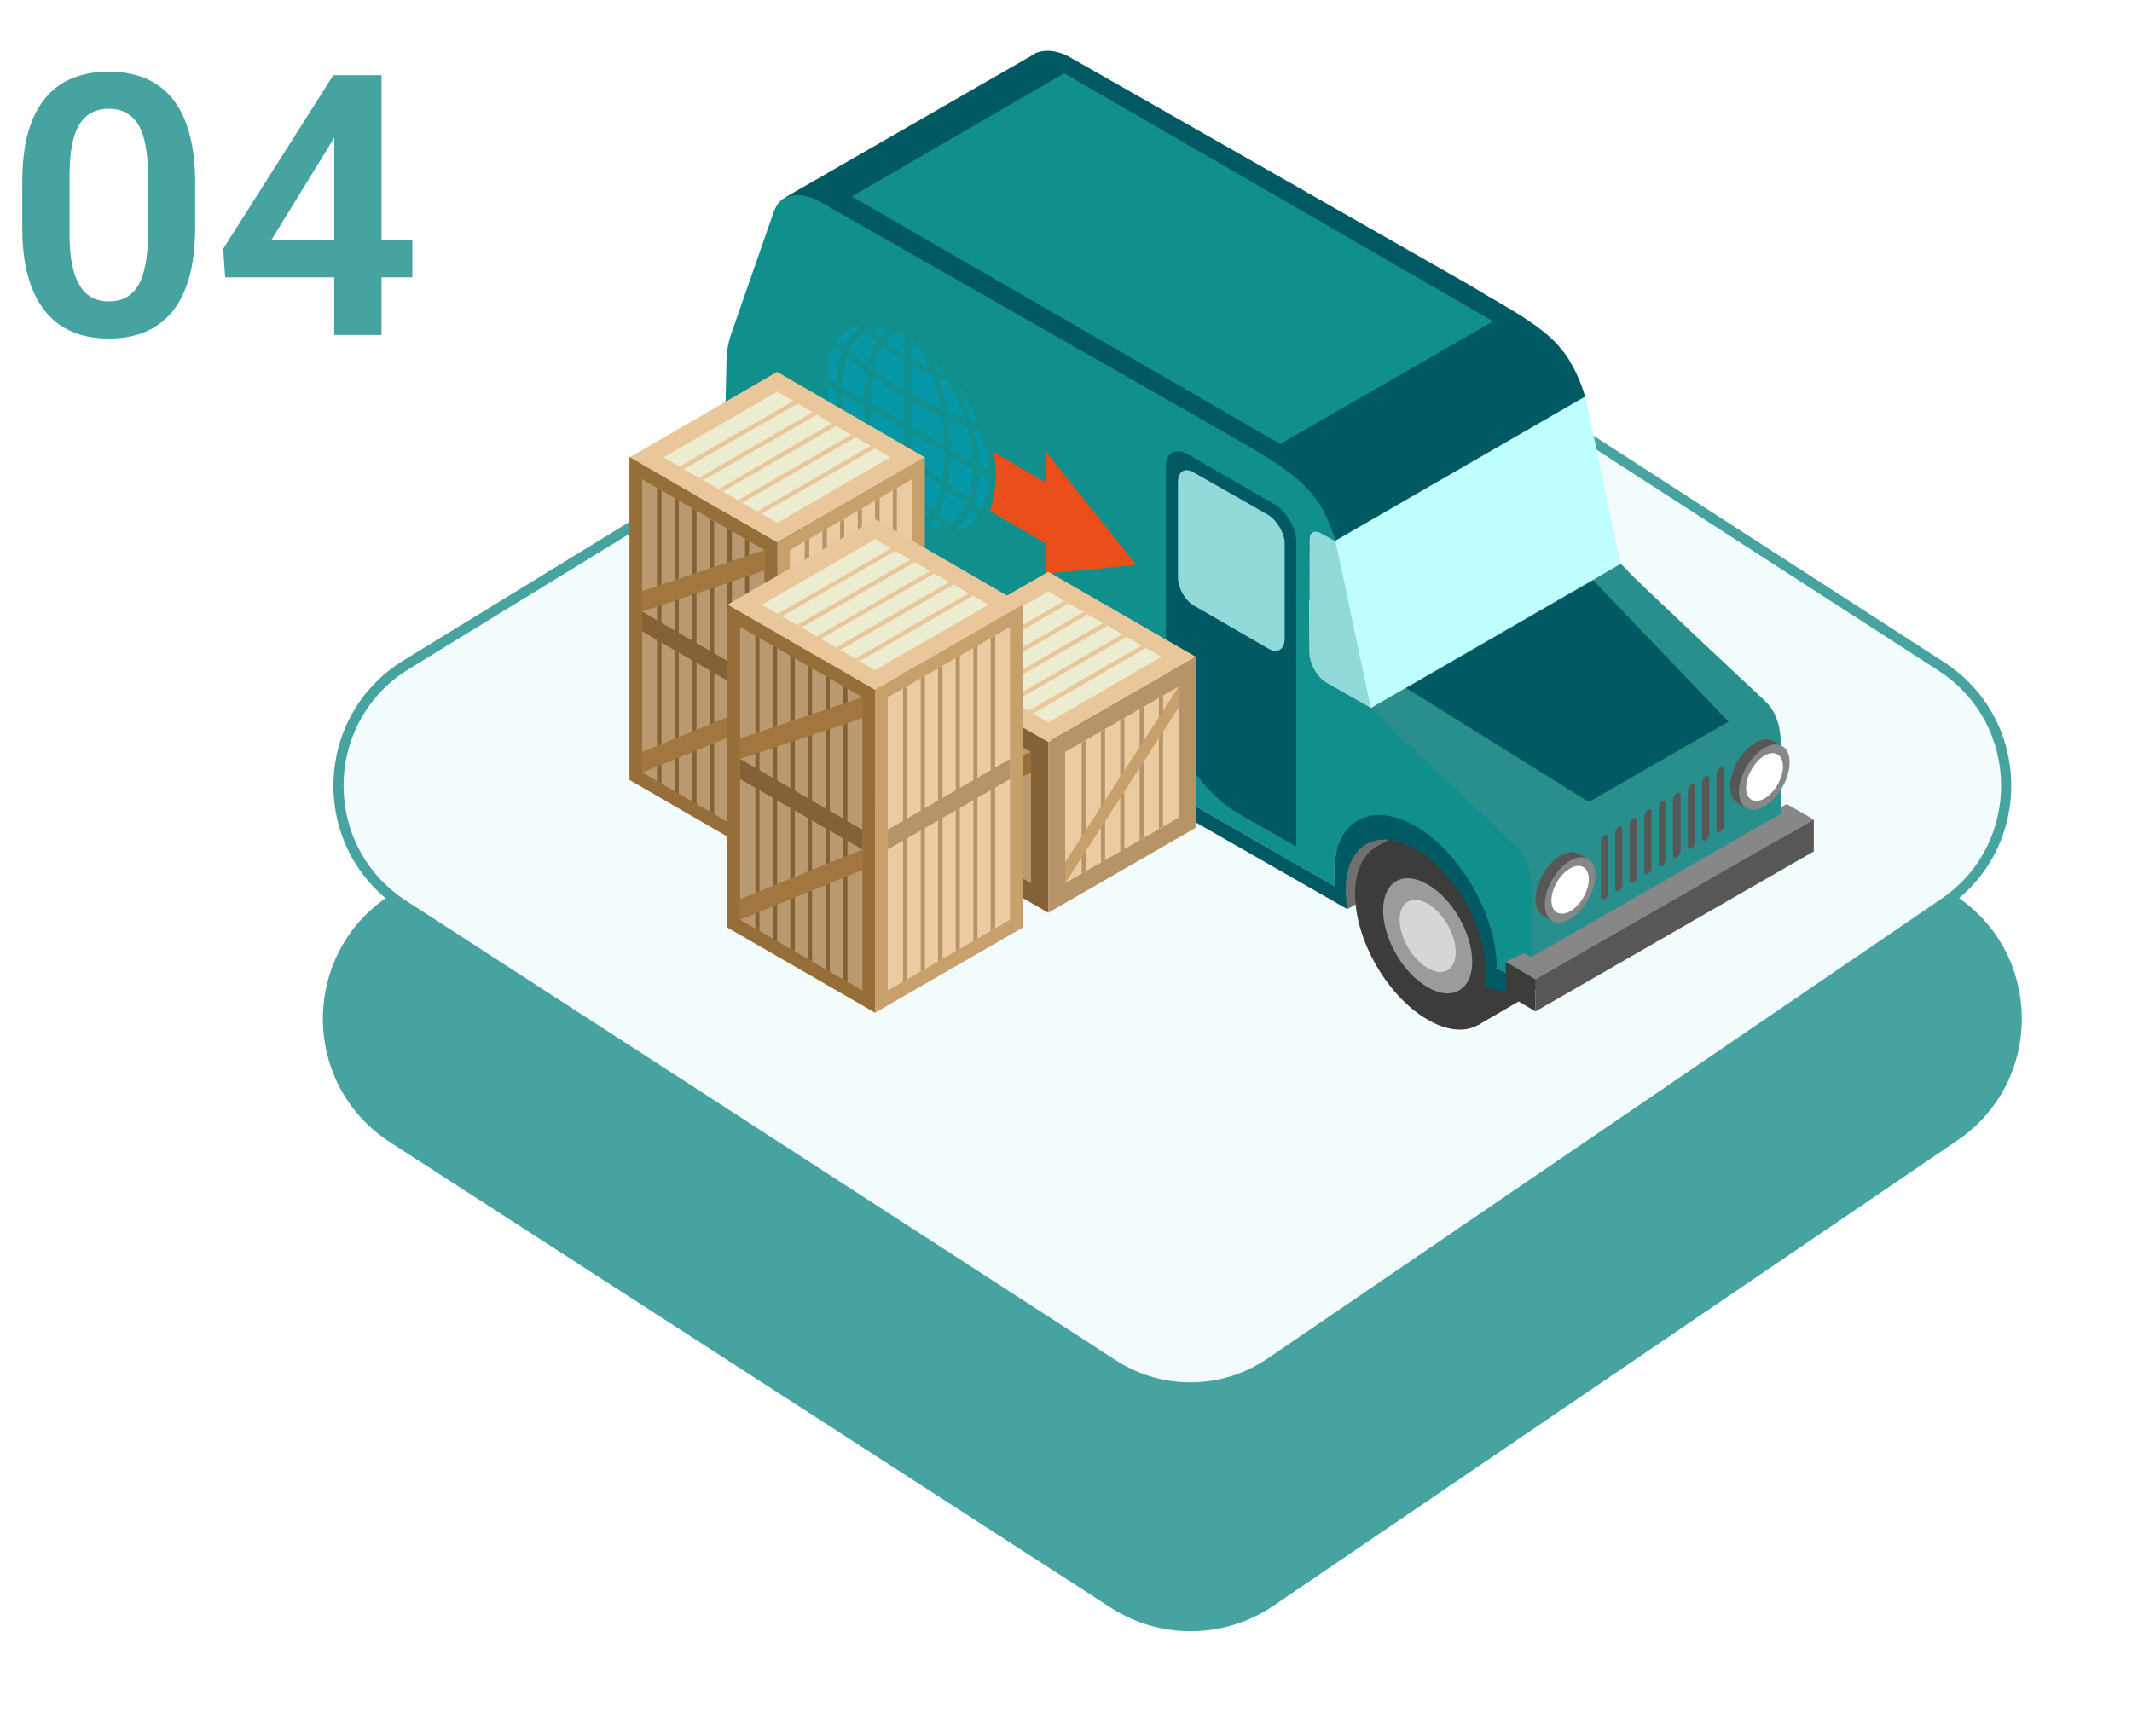 <?xml version="1.0" encoding="UTF-8"?>
<svg xmlns="http://www.w3.org/2000/svg" width="210" height="171" viewBox="0 0 210 171" fill="none">
  <path d="M19.225 18.006V22.312C19.225 24.281 19.025 25.963 18.627 27.357C18.229 28.752 17.654 29.895 16.904 30.785C16.154 31.664 15.258 32.315 14.215 32.736C13.172 33.147 12.012 33.352 10.734 33.352C9.715 33.352 8.766 33.223 7.887 32.965C7.008 32.695 6.217 32.285 5.514 31.734C4.822 31.172 4.225 30.457 3.721 29.59C3.229 28.723 2.848 27.686 2.578 26.479C2.32 25.271 2.191 23.883 2.191 22.312L2.191 18.006C2.191 16.037 2.391 14.361 2.789 12.979C3.199 11.596 3.779 10.465 4.529 9.586C5.279 8.707 6.176 8.068 7.219 7.67C8.262 7.26 9.422 7.055 10.699 7.055C11.73 7.055 12.68 7.184 13.547 7.441C14.426 7.699 15.211 8.104 15.902 8.654C16.605 9.193 17.203 9.896 17.695 10.764C18.188 11.619 18.562 12.65 18.82 13.857C19.09 15.053 19.225 16.436 19.225 18.006ZM14.584 22.945V17.355C14.584 16.371 14.525 15.516 14.408 14.789C14.303 14.051 14.145 13.424 13.934 12.908C13.723 12.393 13.459 11.977 13.143 11.66C12.826 11.332 12.463 11.092 12.053 10.94C11.643 10.787 11.191 10.711 10.699 10.711C10.09 10.711 9.545 10.834 9.064 11.08C8.584 11.315 8.18 11.69 7.852 12.205C7.523 12.721 7.271 13.406 7.096 14.262C6.932 15.105 6.85 16.137 6.85 17.355V22.945C6.85 23.93 6.902 24.791 7.008 25.529C7.125 26.268 7.289 26.9 7.5 27.428C7.723 27.955 7.986 28.389 8.291 28.729C8.607 29.057 8.971 29.303 9.381 29.467C9.791 29.619 10.242 29.695 10.734 29.695C11.355 29.695 11.9 29.572 12.369 29.326C12.85 29.08 13.254 28.693 13.582 28.166C13.91 27.627 14.156 26.93 14.32 26.074C14.496 25.207 14.584 24.164 14.584 22.945ZM40.617 23.666V27.322L22.178 27.322L21.984 24.51L32.83 7.406H36.539L32.531 14.209L26.713 23.666L40.617 23.666ZM37.576 7.406V33H32.918V7.406H37.576Z" fill="#46A3A0"></path>
  <g filter="url(#filter0_d_235_1386)">
    <path d="M109.985 28.009L39.002 71.417C30.202 76.799 30.045 89.525 38.71 95.121L109.686 140.963C114.412 144.016 120.507 143.943 125.158 140.777L192.525 94.93C200.814 89.289 200.659 77.019 192.231 71.588L124.872 28.184C120.355 25.274 114.57 25.206 109.985 28.009Z" fill="#46A3A0"></path>
    <path d="M109.985 28.009L39.002 71.417C30.202 76.799 30.045 89.525 38.71 95.121L109.686 140.963C114.412 144.016 120.507 143.943 125.158 140.777L192.525 94.93C200.814 89.289 200.659 77.019 192.231 71.588L124.872 28.184C120.355 25.274 114.57 25.206 109.985 28.009Z" stroke="#46A3A0"></path>
  </g>
  <path d="M109.943 22.606L40.025 65.474C31.243 70.858 31.087 83.562 39.733 89.161L109.643 134.433C114.376 137.497 120.486 137.424 125.144 134.246L191.499 88.969C199.769 83.326 199.615 71.078 191.205 65.645L124.858 22.782C120.334 19.859 114.534 19.791 109.943 22.606Z" fill="#F3FCFD" stroke="#46A3A0"></path>
  <path d="M82.387 44.059L73.015 47.906L74.64 56.357L82.387 51.861V44.059Z" fill="#706F6F"></path>
  <path d="M140.461 77.322L131.143 81.114L132.714 89.566L140.461 85.123V77.322Z" fill="#706F6F"></path>
  <path d="M114.295 26.183L102.16 5.163L77.403 19.411L89.537 40.484L114.295 26.183Z" fill="#015963"></path>
  <path d="M156.172 39.13C156.172 39.094 156.154 39.076 156.118 39.076C156.009 38.534 155.793 38.101 155.63 37.613C155.359 36.963 155.088 36.367 154.763 35.825L154.601 35.554C154.601 35.518 154.583 35.482 154.547 35.446C154.33 35.085 154.095 34.76 153.842 34.471C153.626 34.182 153.391 33.911 153.138 33.658C151.675 32.196 149.671 30.95 146.637 29.216C146.15 28.945 145.662 28.62 145.12 28.295L105.411 5.651C104.111 4.892 101.998 4.513 101.077 6.138C100.969 6.283 100.879 6.445 100.806 6.626L96.581 18.815C96.328 19.645 96.183 20.566 96.147 21.578L95.822 37.017C95.931 38.317 96.635 39.78 97.719 40.755L98.802 41.73L99.181 42.109L99.29 42.164C99.127 41.405 99.019 40.647 99.019 39.888C99.019 35.5 102.107 33.713 105.899 35.934C109.745 38.101 112.833 43.464 112.833 47.852C112.833 48.574 112.743 49.206 112.562 49.748L113.212 50.127L131.469 60.583L156.172 39.13Z" fill="#015963"></path>
  <path d="M80.002 51.915C80.002 56.466 83.199 61.991 87.099 64.267C91.054 66.542 94.25 64.7 94.25 60.15C94.25 55.599 91.108 50.073 87.153 47.798C83.199 45.523 80.002 47.364 80.002 51.915Z" fill="#3C3C3B"></path>
  <path d="M77.402 49.965L87.532 67.463L92.191 64.755L82.061 47.257L77.402 49.965Z" fill="#3C3C3B"></path>
  <path d="M82.442 63.996C84.988 65.459 86.992 64.267 86.992 61.342C86.992 58.471 84.988 54.895 82.442 53.487C79.95 52.024 77.891 53.216 77.891 56.087C77.891 59.012 79.95 62.534 82.442 63.996Z" fill="#9B9B9B"></path>
  <path fill-rule="evenodd" clip-rule="evenodd" d="M82.441 66.976C86.395 69.251 89.592 67.409 89.592 62.858C89.592 58.308 86.395 52.782 82.441 50.453C78.54 48.177 75.344 50.019 75.344 54.57C75.29 59.12 78.486 64.7 82.441 66.976ZM82.441 53.649C84.879 55.057 86.883 58.47 86.883 61.287C86.829 64.05 84.879 65.188 82.441 63.779C80.003 62.371 78.053 58.958 78.053 56.195C78.053 53.378 80.057 52.24 82.441 53.649Z" fill="#3C3C3B"></path>
  <path d="M82.442 61.883C83.959 62.804 85.205 62.046 85.205 60.312C85.205 58.579 83.959 56.412 82.442 55.545C80.925 54.678 79.679 55.382 79.679 57.116C79.679 58.904 80.925 61.017 82.442 61.883Z" fill="#D6D6D6"></path>
  <path d="M138.132 85.394C138.132 89.945 141.328 95.471 145.283 97.746C149.237 100.021 152.434 98.179 152.434 93.629C152.434 89.078 149.237 83.552 145.283 81.277C141.328 79.002 138.132 80.844 138.132 85.394Z" fill="#3C3C3B"></path>
  <path d="M135.531 83.444L145.661 100.942L150.32 98.233L140.244 80.735L135.531 83.444Z" fill="#3C3C3B"></path>
  <path d="M140.625 97.475C143.117 98.938 145.176 97.746 145.176 94.821C145.176 91.949 143.117 88.374 140.625 86.965C138.079 85.503 136.075 86.695 136.075 89.566C136.075 92.491 138.079 96.012 140.625 97.475Z" fill="#9B9B9B"></path>
  <path fill-rule="evenodd" clip-rule="evenodd" d="M140.624 100.455C144.525 102.73 147.721 100.888 147.775 96.338C147.775 91.787 144.579 86.261 140.624 83.986C136.67 81.656 133.474 83.498 133.474 88.049C133.474 92.654 136.67 98.179 140.624 100.455ZM140.624 87.128C143.062 88.537 145.013 91.95 145.013 94.766C145.013 97.529 143.008 98.667 140.624 97.258C138.187 95.85 136.236 92.491 136.236 89.674C136.236 86.857 138.187 85.719 140.624 87.128Z" fill="#3C3C3B"></path>
  <path d="M140.626 95.362C142.143 96.284 143.389 95.579 143.389 93.791C143.389 92.058 142.143 89.891 140.626 89.024C139.109 88.157 137.863 88.862 137.863 90.595C137.863 92.383 139.109 94.496 140.626 95.362Z" fill="#D6D6D6"></path>
  <path d="M76.482 20.332L131.035 51.806C129.41 47.689 126.918 46.172 120.525 42.543L80.816 19.898C79.516 19.14 77.403 18.706 76.482 20.332Z" fill="#015963"></path>
  <path d="M130.655 67.246L135.043 69.738C133.743 63.671 132.876 59.445 131.576 53.324L130.113 52.511C129.463 52.132 128.976 52.457 128.976 53.161V64.267C128.976 65.35 129.734 66.705 130.655 67.246Z" fill="#92D9D9"></path>
  <path d="M133.31 61.612L135.044 69.738L159.639 55.544L156.172 39.13C156.172 39.094 156.153 39.076 156.117 39.076L131.522 53.269L133.31 61.612Z" fill="#BFFFFF"></path>
  <path d="M150.212 97.908L174.969 83.607C175.078 83.498 175.186 83.39 175.295 83.227C175.403 83.011 175.457 82.722 175.457 82.361V74.289C175.403 72.718 175.457 70.659 173.94 69.142C173.94 69.142 160.559 56.628 160.343 56.249L159.638 55.545L135.043 69.738L150.212 97.908Z" fill="#298F8D"></path>
  <path d="M76.481 20.332C76.373 20.476 76.282 20.657 76.21 20.873L71.984 33.008C71.713 33.821 71.551 34.742 71.551 35.771L71.226 51.211L73.447 52.673C73.447 52.619 73.447 52.565 73.447 52.511C73.447 47.418 77.022 45.36 81.411 47.906C85.799 50.452 89.374 56.628 89.374 61.666C89.374 61.775 89.374 61.865 89.374 61.937C89.374 62.298 89.338 62.659 89.266 63.02L131.521 87.344C131.449 86.875 131.413 86.424 131.413 85.99C131.413 80.898 134.988 78.839 139.376 81.385C143.819 83.931 147.394 90.107 147.394 95.2C147.394 95.272 147.376 95.344 147.34 95.416L150.699 97.096L150.645 97.475C150.807 97.204 150.861 96.933 150.861 96.554V93.954V92.87V91.245V90.757V88.482C150.861 86.911 150.861 84.853 149.344 83.336C149.344 83.336 135.964 70.822 135.747 70.442L135.043 69.738L130.655 67.246C129.734 66.704 128.975 65.35 128.975 64.266L128.921 53.161C128.975 52.457 129.463 52.132 130.113 52.511L131.575 53.323C131.413 52.782 131.196 52.294 131.034 51.806C129.409 47.689 126.917 46.227 120.524 42.543L80.815 19.898C79.514 19.14 77.402 18.706 76.481 20.332Z" fill="#108F8C"></path>
  <path d="M127.676 83.39V53.378C127.676 52.023 126.701 50.344 125.563 49.694L117.004 44.764C115.812 44.06 114.837 44.602 114.837 45.956V68.113C114.837 68.113 114.837 68.131 114.837 68.167C114.891 72.555 118.087 77.864 121.879 80.085L127.676 83.39Z" fill="#015963"></path>
  <path d="M117.598 46.552C116.732 46.01 116.027 46.443 116.027 47.473V56.899C116.027 57.928 116.732 59.174 117.598 59.662L124.912 63.887C125.779 64.429 126.537 63.996 126.537 62.966V53.54C126.537 52.511 125.779 51.265 124.912 50.723L117.598 46.552Z" fill="#92D9D9"></path>
  <path d="M71.226 51.211C71.335 52.511 72.039 53.974 73.122 54.949L74.206 55.924L74.585 56.303L74.694 56.357C74.513 55.599 74.423 54.84 74.423 54.082C74.423 49.694 77.51 47.906 81.303 50.127C85.149 52.294 88.237 57.657 88.237 62.045C88.237 62.768 88.147 63.4 87.966 63.942L88.616 64.321L131.576 88.916L131.847 89.078L132.063 89.186L132.226 89.295L132.714 89.566C132.605 88.916 132.551 88.284 132.551 87.67C132.551 83.227 135.639 81.44 139.431 83.661C143.223 85.828 146.311 91.191 146.311 95.579C146.311 96.193 146.257 96.753 146.149 97.258H146.203L146.636 97.367L147.07 97.475L147.666 97.583L149.453 97.963C149.598 97.999 149.724 98.017 149.832 98.017C150.013 97.981 150.176 97.909 150.32 97.8C150.464 97.728 150.591 97.62 150.699 97.475V97.096L147.34 95.416C147.377 95.344 147.395 95.272 147.395 95.2C147.395 90.108 143.819 83.932 139.377 81.385C134.989 78.839 131.413 80.898 131.413 85.99C131.413 86.424 131.449 86.875 131.522 87.345L89.266 63.021C89.338 62.659 89.375 62.298 89.375 61.937C89.375 61.865 89.375 61.775 89.375 61.666C89.375 56.628 85.799 50.452 81.411 47.906C77.023 45.36 73.448 47.419 73.448 52.511C73.448 52.547 73.448 52.601 73.448 52.673L71.226 51.211Z" fill="#015963"></path>
  <path d="M83.904 19.356L126.105 43.735L147.07 31.654L104.815 7.221L83.904 19.356Z" fill="#108F8C"></path>
  <path d="M156.929 57.17L138.51 67.788L156.496 79.002L170.256 71.092L156.929 57.17Z" fill="#015963"></path>
  <path d="M172.91 78.948C174.265 78.135 175.402 76.185 175.402 74.614C175.402 73.043 174.265 72.393 172.91 73.151C171.502 73.964 170.418 75.914 170.418 77.485C170.418 79.056 171.502 79.706 172.91 78.948Z" fill="#575756"></path>
  <path d="M171.937 79.598L175.566 73.531L174.591 72.935L171.124 79.056L171.937 79.598Z" fill="#575756"></path>
  <path d="M171.61 77.81C171.61 79.219 172.585 79.815 173.777 79.11C175.023 78.406 175.998 76.672 175.998 75.318C175.998 73.91 175.023 73.314 173.777 74.018C172.585 74.722 171.61 76.456 171.61 77.81Z" fill="white"></path>
  <path fill-rule="evenodd" clip-rule="evenodd" d="M173.778 79.435C175.186 78.623 176.27 76.727 176.27 75.102C176.27 73.531 175.186 72.88 173.778 73.693C172.423 74.506 171.286 76.402 171.286 78.027C171.286 79.598 172.423 80.248 173.778 79.435ZM173.778 74.451C174.807 73.856 175.619 74.343 175.619 75.535C175.619 76.672 174.807 78.081 173.778 78.677C172.802 79.219 171.99 78.785 171.99 77.594C171.99 76.456 172.802 75.047 173.778 74.451Z" fill="#878787"></path>
  <path d="M153.733 89.999C155.141 89.241 156.225 87.291 156.225 85.72C156.225 84.149 155.141 83.499 153.733 84.257C152.378 85.07 151.241 87.02 151.241 88.591C151.241 90.162 152.378 90.812 153.733 89.999Z" fill="#575756"></path>
  <path d="M152.814 90.704L156.443 84.636L155.414 84.04L151.947 90.162L152.814 90.704Z" fill="#575756"></path>
  <path d="M152.433 88.916C152.433 90.325 153.462 90.921 154.654 90.216C155.846 89.512 156.875 87.779 156.875 86.37C156.875 85.016 155.846 84.42 154.654 85.124C153.462 85.828 152.433 87.508 152.433 88.916Z" fill="white"></path>
  <path fill-rule="evenodd" clip-rule="evenodd" d="M154.654 90.541C156.009 89.728 157.146 87.832 157.146 86.207C157.146 84.636 156.009 83.986 154.654 84.799C153.3 85.557 152.162 87.507 152.162 89.078C152.162 90.704 153.3 91.354 154.654 90.541ZM154.654 85.557C155.684 84.961 156.496 85.449 156.496 86.641C156.496 87.778 155.684 89.187 154.654 89.783C153.625 90.324 152.813 89.891 152.813 88.699C152.813 87.561 153.625 86.153 154.654 85.557Z" fill="#878787"></path>
  <path d="M169.445 81.927C169.662 81.819 169.824 81.548 169.824 81.331V75.805C169.824 75.589 169.662 75.48 169.445 75.643C169.228 75.751 169.066 76.022 169.066 76.239V81.71C169.066 81.981 169.228 82.035 169.445 81.927Z" fill="#575756"></path>
  <path d="M168.036 82.794C168.199 82.631 168.361 82.361 168.361 82.144V76.672C168.361 76.456 168.199 76.347 168.036 76.456C167.82 76.564 167.657 76.835 167.657 77.052V82.577C167.657 82.794 167.82 82.902 168.036 82.794Z" fill="#575756"></path>
  <path d="M166.574 83.606C166.791 83.498 166.953 83.227 166.953 83.01V77.485C166.953 77.268 166.791 77.16 166.574 77.268C166.411 77.376 166.249 77.701 166.249 77.918V83.389C166.249 83.606 166.411 83.715 166.574 83.606Z" fill="#575756"></path>
  <path d="M165.166 84.419C165.382 84.311 165.545 84.04 165.545 83.823V78.297C165.545 78.081 165.382 78.026 165.166 78.135C164.949 78.243 164.786 78.514 164.786 78.731V84.256C164.786 84.473 164.949 84.527 165.166 84.419Z" fill="#575756"></path>
  <path d="M163.757 85.286C163.92 85.177 164.082 84.852 164.082 84.636V79.164C164.082 78.948 163.92 78.839 163.757 78.948C163.54 79.056 163.378 79.327 163.378 79.543V85.069C163.378 85.286 163.54 85.394 163.757 85.286Z" fill="#575756"></path>
  <path d="M162.295 86.098C162.511 85.99 162.674 85.719 162.674 85.502V79.977C162.674 79.76 162.511 79.651 162.295 79.76C162.132 79.922 161.97 80.193 161.97 80.41V85.882C161.97 86.098 162.132 86.207 162.295 86.098Z" fill="#575756"></path>
  <path d="M160.886 86.911C161.103 86.802 161.266 86.532 161.266 86.315V80.843C161.266 80.573 161.103 80.518 160.886 80.627C160.67 80.735 160.507 81.006 160.507 81.222V86.748C160.507 86.965 160.67 87.073 160.886 86.911Z" fill="#575756"></path>
  <path d="M159.478 87.778C159.64 87.669 159.803 87.398 159.803 87.128V81.656C159.803 81.439 159.64 81.331 159.478 81.439C159.261 81.548 159.098 81.819 159.098 82.09V87.561C159.098 87.778 159.261 87.886 159.478 87.778Z" fill="#575756"></path>
  <path d="M158.015 88.59H158.069C158.232 88.482 158.395 88.211 158.395 87.994V82.469C158.395 82.252 158.232 82.143 158.069 82.252L158.015 82.306C157.853 82.414 157.69 82.685 157.69 82.902V88.373C157.69 88.644 157.853 88.698 158.015 88.59Z" fill="#575756"></path>
  <path d="M176 79.218L175.458 79.489V80.139L150.863 94.279L150.051 93.9L148.317 94.766L149.184 95.254L151.242 96.5L178.654 80.735L176 79.218Z" fill="#878787"></path>
  <path d="M151.242 99.642L178.654 83.877V80.735L151.242 96.5V99.642Z" fill="#575756"></path>
  <path d="M148.317 97.909L151.242 99.642V96.5L148.317 94.766V97.909Z" fill="#3C3C3B"></path>
  <path d="M103.028 53.541V56.52L111.912 55.654L103.028 44.494V47.528L97.881 44.548C97.99 45.252 98.098 45.956 98.098 46.661C98.098 47.961 97.881 49.153 97.502 50.344L103.028 53.541Z" fill="#E94E1B"></path>
  <path d="M87.263 48.177C87.805 49.477 88.401 50.398 89.051 50.994V49.044C88.437 48.719 87.841 48.43 87.263 48.177Z" fill="#0597A6"></path>
  <path d="M89.051 45.577C88.04 44.999 87.046 44.476 86.071 44.006C86.288 45.198 86.559 46.39 86.938 47.365C87.624 47.618 88.329 47.943 89.051 48.34V45.577Z" fill="#0597A6"></path>
  <path d="M85.746 39.726L89.051 41.622V39.076C88.003 38.462 86.956 37.794 85.909 37.072C85.8 37.903 85.746 38.787 85.746 39.726Z" fill="#0597A6"></path>
  <path d="M89.051 42.327L85.746 40.431C85.746 41.37 85.818 42.327 85.963 43.302C86.974 43.735 88.003 44.259 89.051 44.873V42.327Z" fill="#0597A6"></path>
  <path d="M86.071 36.422C87.046 37.144 88.04 37.794 89.051 38.372V35.609C88.292 35.14 87.57 34.634 86.884 34.092C86.505 34.688 86.234 35.501 86.071 36.422Z" fill="#0597A6"></path>
  <path d="M87.533 32.413C86.919 32.304 86.359 32.341 85.854 32.521C86.107 32.738 86.377 32.955 86.666 33.171C86.919 32.846 87.208 32.593 87.533 32.413Z" fill="#0597A6"></path>
  <path d="M87.155 33.605C87.769 34.074 88.401 34.508 89.051 34.905V32.955C88.401 32.684 87.751 32.901 87.155 33.605Z" fill="#0597A6"></path>
  <path d="M83.687 43.031C84.12 44.385 84.716 45.739 85.42 46.931C85.709 46.967 85.998 47.04 86.287 47.148C85.926 46.064 85.637 44.927 85.42 43.735C84.843 43.482 84.265 43.247 83.687 43.031Z" fill="#0597A6"></path>
  <path d="M92.138 51.157C91.849 51.482 91.56 51.735 91.271 51.916C91.488 51.952 91.705 51.97 91.921 51.97C92.246 51.97 92.571 51.916 92.897 51.807C92.644 51.59 92.391 51.374 92.138 51.157Z" fill="#0597A6"></path>
  <path d="M95.064 41.297C94.631 39.943 94.035 38.589 93.331 37.397C93.078 37.325 92.789 37.252 92.464 37.18C92.825 38.227 93.114 39.365 93.331 40.593C93.909 40.846 94.487 41.081 95.064 41.297Z" fill="#0597A6"></path>
  <path d="M91.813 36.909C91.127 36.656 90.422 36.331 89.7 35.934V38.751C90.711 39.329 91.705 39.835 92.68 40.268C92.463 39.076 92.192 37.939 91.813 36.909Z" fill="#0597A6"></path>
  <path d="M92.192 36.422C92.408 36.494 92.625 36.548 92.842 36.584C92.445 36.007 92.011 35.465 91.542 34.959C91.794 35.392 92.011 35.88 92.192 36.422Z" fill="#0597A6"></path>
  <path d="M89.701 33.334V35.23C90.314 35.591 90.91 35.898 91.488 36.151C90.947 34.851 90.351 33.93 89.701 33.334Z" fill="#0597A6"></path>
  <path d="M91.598 50.723C90.984 50.254 90.352 49.821 89.702 49.423V51.373C90.388 51.662 91.02 51.446 91.598 50.723Z" fill="#0597A6"></path>
  <path d="M93.061 44.602L89.702 42.706V45.198C90.749 45.848 91.796 46.534 92.844 47.256C92.952 46.426 93.024 45.541 93.061 44.602Z" fill="#0597A6"></path>
  <path d="M89.701 42.002L93.006 43.898C93.006 42.959 92.934 42.002 92.789 41.026C91.814 40.593 90.731 40.051 89.701 39.456V42.002Z" fill="#0597A6"></path>
  <path d="M91.922 50.236C92.247 49.64 92.518 48.828 92.734 47.853C91.723 47.166 90.712 46.516 89.701 45.902V48.719C90.459 49.153 91.2 49.658 91.922 50.236Z" fill="#0597A6"></path>
  <path d="M82.388 33.605C82.605 33.821 82.839 34.02 83.092 34.2C83.525 33.334 84.067 32.684 84.772 32.25C84.663 32.178 84.573 32.106 84.501 32.034C83.634 32.25 82.93 32.792 82.388 33.605Z" fill="#0597A6"></path>
  <path d="M83.417 35.23C83.128 36.06 82.966 37.017 82.929 38.101L85.096 39.347C85.132 38.408 85.223 37.523 85.367 36.692C84.717 36.223 84.067 35.735 83.417 35.23Z" fill="#0597A6"></path>
  <path d="M96.311 41.731C95.769 40.268 95.01 38.806 94.089 37.505C94.74 38.751 95.335 40.16 95.715 41.514C95.931 41.587 96.13 41.659 96.311 41.731Z" fill="#0597A6"></path>
  <path d="M85.475 36.042C85.692 35.103 85.981 34.309 86.342 33.659C85.981 33.37 85.62 33.063 85.258 32.738C84.608 33.117 84.012 33.767 83.633 34.634C84.211 35.103 84.825 35.573 85.475 36.042Z" fill="#0597A6"></path>
  <path d="M96.69 50.182C97.087 49.351 97.304 48.322 97.34 47.094L96.419 46.606C96.383 47.69 96.202 48.665 95.877 49.532C96.166 49.748 96.437 49.965 96.69 50.182Z" fill="#0597A6"></path>
  <path d="M81.412 37.938C81.484 39.203 81.737 40.503 82.17 41.839C82.387 41.911 82.604 41.983 82.82 42.056C82.531 40.828 82.369 39.618 82.333 38.426L81.412 37.938Z" fill="#0597A6"></path>
  <path d="M82.117 34.092C81.683 34.959 81.448 36.007 81.412 37.234L82.333 37.722C82.369 36.639 82.55 35.663 82.875 34.797C82.622 34.58 82.369 34.345 82.117 34.092Z" fill="#0597A6"></path>
  <path d="M82.443 42.598C82.985 44.06 83.743 45.469 84.664 46.769C84.014 45.523 83.418 44.169 83.039 42.76C82.822 42.688 82.624 42.634 82.443 42.598Z" fill="#0597A6"></path>
  <path d="M96.419 45.902L97.34 46.389C97.304 45.125 97.051 43.807 96.581 42.435C96.365 42.399 96.148 42.344 95.931 42.272C96.256 43.5 96.419 44.71 96.419 45.902Z" fill="#0597A6"></path>
  <path d="M95.335 49.098C95.624 48.268 95.786 47.311 95.822 46.227L93.655 44.981C93.619 45.92 93.529 46.805 93.384 47.636C94.071 48.105 94.721 48.593 95.335 49.098Z" fill="#0597A6"></path>
  <path d="M94.034 52.078C94.106 52.15 94.178 52.222 94.251 52.295C95.117 52.078 95.876 51.482 96.363 50.724C96.147 50.507 95.912 50.308 95.659 50.128C95.28 50.995 94.684 51.645 94.034 52.078Z" fill="#0597A6"></path>
  <path d="M93.277 48.285C93.061 49.224 92.772 50.019 92.41 50.669C92.808 50.958 93.169 51.265 93.494 51.59C94.144 51.211 94.74 50.507 95.119 49.694C94.541 49.224 93.927 48.755 93.277 48.285Z" fill="#0597A6"></path>
  <path d="M93.439 41.297C93.547 42.308 93.619 43.302 93.655 44.277L95.822 45.523C95.786 44.403 95.606 43.247 95.281 42.056C94.703 41.839 94.089 41.586 93.439 41.297Z" fill="#0597A6"></path>
  <path d="M85.312 42.977C85.204 42.002 85.132 41.026 85.096 40.051L82.929 38.805C82.965 39.925 83.146 41.081 83.471 42.272C84.085 42.489 84.698 42.724 85.312 42.977Z" fill="#0597A6"></path>
  <path d="M85.909 47.69C86.306 48.304 86.74 48.864 87.209 49.369C86.956 48.936 86.74 48.448 86.559 47.906C86.342 47.834 86.126 47.762 85.909 47.69Z" fill="#0597A6"></path>
  <path d="M62.001 45.063L76.548 53.451L91.096 45.063L76.548 36.635L62.001 45.063Z" fill="#E9C79B"></path>
  <path d="M65.364 45.063L76.548 51.506L87.691 45.063L76.548 38.58L65.364 45.063Z" fill="#ECECD1"></path>
  <path d="M74.604 50.372L75.009 50.615L86.193 44.172L85.748 43.929L74.604 50.372Z" fill="#E9C79B"></path>
  <path d="M72.698 49.277L73.103 49.52L84.287 43.077L83.841 42.834L72.698 49.277Z" fill="#E9C79B"></path>
  <path d="M70.793 48.183L71.199 48.426L82.383 41.943L81.937 41.7L70.793 48.183Z" fill="#E9C79B"></path>
  <path d="M68.889 47.049L69.294 47.292L80.478 40.849L80.033 40.606L68.889 47.049Z" fill="#E9C79B"></path>
  <path d="M66.944 45.955L67.39 46.198L78.574 39.755L78.129 39.512L66.944 45.955Z" fill="#E9C79B"></path>
  <path d="M61.999 76.832L76.547 85.261V53.451L61.999 45.023V76.832Z" fill="#966E3A"></path>
  <path d="M63.256 76.103L75.291 83.073V54.181L63.256 47.211V76.103Z" fill="#BA9970"></path>
  <path d="M73.386 81.979L73.791 82.222V53.33L73.386 53.086V81.979Z" fill="#856236"></path>
  <path d="M71.644 80.966L72.09 81.209V52.317L71.644 52.074V80.966Z" fill="#856236"></path>
  <path d="M69.902 79.953L70.348 80.196V51.344L69.902 51.101V79.953Z" fill="#856236"></path>
  <path d="M68.2 78.98L68.606 79.223V50.331L68.2 50.088V78.98Z" fill="#856236"></path>
  <path d="M66.456 77.967L66.861 78.21V49.318L66.456 49.075V77.967Z" fill="#856236"></path>
  <path d="M64.714 76.954L65.16 77.198V48.346L64.714 48.103V76.954Z" fill="#856236"></path>
  <path d="M63.256 62.204L75.291 69.174V67.229L63.256 60.259V62.204Z" fill="#856236"></path>
  <path d="M63.256 60.259L75.291 56.207V54.181L63.256 58.233V60.259Z" fill="#A1763F"></path>
  <path d="M63.256 76.103L75.291 71.2V69.174L63.256 74.077V76.103Z" fill="#A1763F"></path>
  <path d="M76.548 85.261L91.096 76.832V45.023L76.548 53.451V85.261Z" fill="#C8A06C"></path>
  <path d="M77.805 83.073L89.84 76.103V47.211L77.805 54.181V83.073Z" fill="#ECCBA3"></path>
  <path d="M87.935 77.198L88.34 76.954V48.103L87.935 48.346V77.198Z" fill="#B79468"></path>
  <path d="M86.193 78.21L86.639 77.967V49.075L86.193 49.318V78.21Z" fill="#B79468"></path>
  <path d="M84.491 79.223L84.897 78.98V50.088L84.491 50.331V79.223Z" fill="#B79468"></path>
  <path d="M82.749 80.196L83.154 79.953V51.101L82.749 51.344V80.196Z" fill="#B79468"></path>
  <path d="M81.005 81.209L81.451 80.966V52.074L81.005 52.317V81.209Z" fill="#B79468"></path>
  <path d="M79.263 82.222L79.709 81.979V53.086L79.263 53.33V82.222Z" fill="#B79468"></path>
  <path d="M77.805 69.174L89.84 62.204V60.259L77.805 67.229V69.174Z" fill="#B79468"></path>
  <path d="M88.706 64.717L103.253 73.105L117.801 64.717L103.253 56.329L88.706 64.717Z" fill="#E9C79B"></path>
  <path d="M92.069 64.717L103.253 71.16L114.396 64.717L103.253 58.274L92.069 64.717Z" fill="#ECECD1"></path>
  <path d="M101.309 70.025L101.714 70.309L112.898 63.825L112.453 63.582L101.309 70.025Z" fill="#E9C79B"></path>
  <path d="M99.405 68.931L99.81 69.174L110.994 62.731L110.548 62.488L99.405 68.931Z" fill="#E9C79B"></path>
  <path d="M97.458 67.837L97.904 68.08L109.088 61.637L108.642 61.394L97.458 67.837Z" fill="#E9C79B"></path>
  <path d="M95.555 66.743L96.001 66.986L107.145 60.543L106.739 60.3L95.555 66.743Z" fill="#E9C79B"></path>
  <path d="M93.649 65.649L94.095 65.892L105.238 59.449L104.833 59.206L93.649 65.649Z" fill="#E9C79B"></path>
  <path d="M103.253 89.921L117.801 81.533V64.717L103.253 73.105V89.921Z" fill="#B79468"></path>
  <path d="M104.916 87.004L116.1 80.561V67.634L104.916 74.077V87.004Z" fill="#ECCBA3"></path>
  <path d="M114.153 81.655L114.559 81.412V68.526L114.153 68.769V81.655Z" fill="#B79468"></path>
  <path d="M112.249 82.749L112.654 82.506V69.62L112.249 69.863V82.749Z" fill="#B79468"></path>
  <path d="M110.345 83.883L110.75 83.64V70.714L110.345 70.957V83.883Z" fill="#B79468"></path>
  <path d="M108.44 84.978L108.846 84.734V71.849L108.44 72.092V84.978Z" fill="#B79468"></path>
  <path d="M106.536 86.072L106.941 85.829V72.942L106.536 73.186V86.072Z" fill="#B79468"></path>
  <path d="M104.916 87.004L116.1 69.701V67.634L104.916 84.937V87.004Z" fill="#C8A06C"></path>
  <path d="M88.707 81.533L103.254 89.921V73.105L88.707 64.717V81.533Z" fill="#856236"></path>
  <path d="M90.369 80.561L101.553 87.004V74.077L90.369 67.634V80.561Z" fill="#BA9970"></path>
  <path d="M99.606 85.869L100.012 86.112V73.226L99.606 72.983V85.869Z" fill="#856236"></path>
  <path d="M97.702 84.775L98.107 85.018V72.092L97.702 71.849V84.775Z" fill="#856236"></path>
  <path d="M95.798 83.681L96.203 83.924V70.997L95.798 70.754V83.681Z" fill="#856236"></path>
  <path d="M93.894 82.546L94.299 82.79V69.904L93.894 69.66V82.546Z" fill="#856236"></path>
  <path d="M91.989 81.452L92.394 81.695V68.809L91.989 68.566V81.452Z" fill="#856236"></path>
  <path d="M90.369 80.561L101.553 76.144V74.077L90.369 78.494V80.561Z" fill="#966E3A"></path>
  <path d="M71.645 59.57L86.193 67.958L100.74 59.57L86.193 51.142L71.645 59.57Z" fill="#E9C79B"></path>
  <path d="M75.049 59.57L86.193 66.013L97.377 59.57L86.193 53.127L75.049 59.57Z" fill="#ECECD1"></path>
  <path d="M84.247 64.879L84.692 65.122L95.836 58.679L95.431 58.436L84.247 64.879Z" fill="#E9C79B"></path>
  <path d="M82.344 63.784L82.79 64.027L93.934 57.584L93.528 57.341L82.344 63.784Z" fill="#E9C79B"></path>
  <path d="M80.438 62.69L80.843 62.933L92.027 56.49L91.622 56.247L80.438 62.69Z" fill="#E9C79B"></path>
  <path d="M78.534 61.556L78.939 61.839L90.123 55.356L89.718 55.113L78.534 61.556Z" fill="#E9C79B"></path>
  <path d="M76.629 60.462L77.035 60.705L88.219 54.262L87.773 54.019L76.629 60.462Z" fill="#E9C79B"></path>
  <path d="M71.644 91.38L86.191 99.768V67.959L71.644 59.571V91.38Z" fill="#966E3A"></path>
  <path d="M72.9 90.61L84.936 97.58V68.688L72.9 61.758V90.61Z" fill="#BA9970"></path>
  <path d="M83.031 96.486L83.477 96.729V67.837L83.031 67.594V96.486Z" fill="#856236"></path>
  <path d="M81.329 95.473L81.734 95.716V66.824L81.329 66.581V95.473Z" fill="#856236"></path>
  <path d="M79.587 94.46L79.992 94.703V65.852L79.587 65.608V94.46Z" fill="#856236"></path>
  <path d="M77.843 93.487L78.289 93.731V64.838L77.843 64.595V93.487Z" fill="#856236"></path>
  <path d="M76.101 92.474L76.547 92.717V63.825L76.101 63.582V92.474Z" fill="#856236"></path>
  <path d="M74.4 91.462L74.805 91.705V62.853L74.4 62.61V91.462Z" fill="#856236"></path>
  <path d="M72.9 76.752L84.936 83.681V81.736L72.9 74.766V76.752Z" fill="#856236"></path>
  <path d="M72.9 74.766L84.936 70.754V68.688L72.9 72.74V74.766Z" fill="#A1763F"></path>
  <path d="M72.9 90.61L84.936 85.707V83.681L72.9 88.584V90.61Z" fill="#A1763F"></path>
  <path d="M86.193 99.768L100.74 91.38V59.571L86.193 67.959V99.768Z" fill="#C8A06C"></path>
  <path d="M87.449 97.58L99.484 90.61V61.758L87.449 68.688V97.58Z" fill="#ECCBA3"></path>
  <path d="M97.58 91.705L98.025 91.462V62.61L97.58 62.853V91.705Z" fill="#B79468"></path>
  <path d="M95.878 92.717L96.283 92.474V63.582L95.878 63.825V92.717Z" fill="#B79468"></path>
  <path d="M94.136 93.731L94.541 93.487V64.595L94.136 64.838V93.731Z" fill="#B79468"></path>
  <path d="M92.392 94.703L92.838 94.46V65.608L92.392 65.852V94.703Z" fill="#B79468"></path>
  <path d="M90.691 95.716L91.096 95.473V66.581L90.691 66.824V95.716Z" fill="#B79468"></path>
  <path d="M88.948 96.729L89.353 96.486V67.594L88.948 67.837V96.729Z" fill="#B79468"></path>
  <path d="M87.449 83.681L99.484 76.752V74.766L87.449 81.736V83.681Z" fill="#B79468"></path>
  <defs>
    <filter id="filter0_d_235_1386" x="21.805" y="25.453" width="187.344" height="145.25" color-interpolation-filters="sRGB">
      <feFlood flood-opacity="0" result="BackgroundImageFix"></feFlood>
      <feColorMatrix in="SourceAlpha" type="matrix" values="0 0 0 0 0 0 0 0 0 0 0 0 0 0 0 0 0 0 127 0" result="hardAlpha"></feColorMatrix>
      <feOffset dy="17"></feOffset>
      <feGaussianBlur stdDeviation="5"></feGaussianBlur>
      <feComposite in2="hardAlpha" operator="out"></feComposite>
      <feColorMatrix type="matrix" values="0 0 0 0 0.122 0 0 0 0 0.855 0 0 0 0 0.839 0 0 0 0.1 0"></feColorMatrix>
      <feBlend mode="normal" in2="BackgroundImageFix" result="effect1_dropShadow_235_1386"></feBlend>
      <feBlend mode="normal" in="SourceGraphic" in2="effect1_dropShadow_235_1386" result="shape"></feBlend>
    </filter>
  </defs>
</svg>

